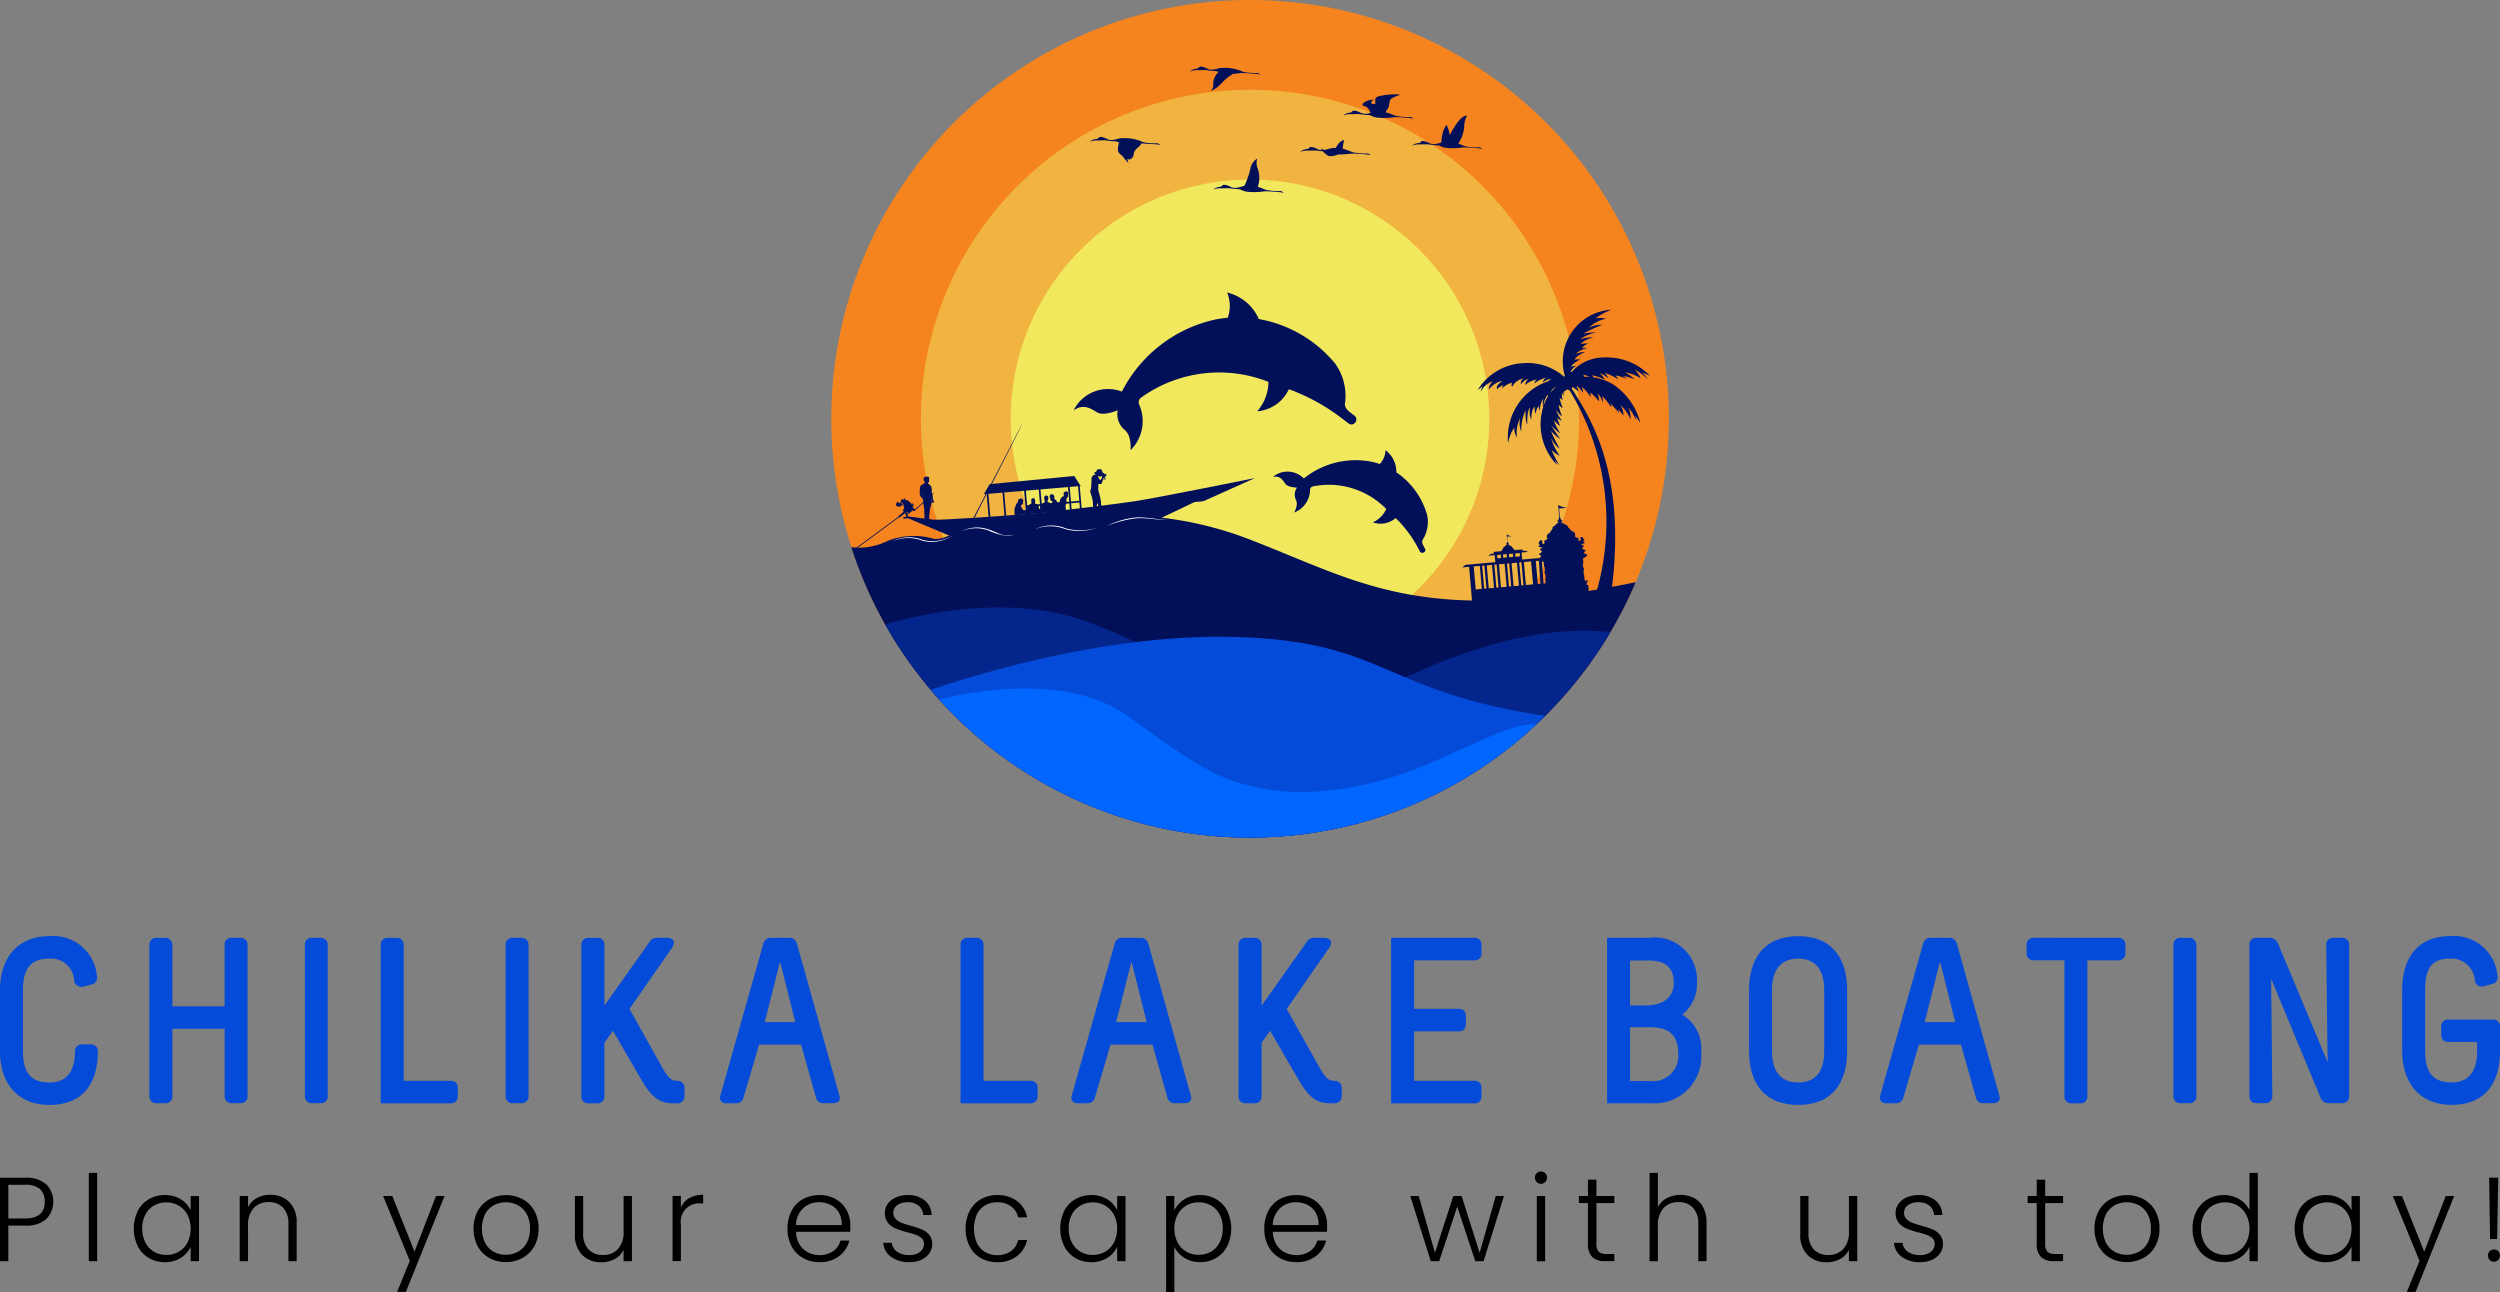 <svg xmlns="http://www.w3.org/2000/svg" xmlns:xlink="http://www.w3.org/1999/xlink" width="150" height="77.519" viewBox="0 0 150 77.519">
  <rect x="0" y="0" width="150" height="77.519" fill="#808080" stroke="none"/>
  <defs>
    <clipPath id="clip-path">
      <rect id="Rectangle_10060" data-name="Rectangle 10060" width="150" height="77.519" fill="none"/>
    </clipPath>
  </defs>
  <g id="Group_28622" data-name="Group 28622" transform="translate(0 0)">
    <g id="Group_28621" data-name="Group 28621" transform="translate(0 0)" clip-path="url(#clip-path)">
      <path id="Path_249353" data-name="Path 249353" d="M94.7,25.127A25.127,25.127,0,1,1,69.568,0,25.128,25.128,0,0,1,94.7,25.127" transform="translate(5.431 0)" fill="#f5841f"/>
      <path id="Path_249354" data-name="Path 249354" d="M88.725,24.541A19.743,19.743,0,1,1,68.982,4.8,19.744,19.744,0,0,1,88.725,24.541" transform="translate(6.017 0.587)" fill="#f1b441"/>
      <path id="Path_249355" data-name="Path 249355" d="M82.754,23.955A14.358,14.358,0,1,1,68.4,9.6,14.359,14.359,0,0,1,82.754,23.955" transform="translate(6.604 1.173)" fill="#f2e85e"/>
      <path id="Path_249356" data-name="Path 249356" d="M85.748,31.806a.106.106,0,0,0-.075-.008c-.043.01-.03-.034-.016-.048s0-.046-.011-.053-.017-.05.008-.056l.036,0,0-.042s0-.021.021-.024l0-.052-.183.017-.03-.346-.02,0-.024-.273.03,0-.013-.151-.03,0-.024-.266.035,0-.026-.293.248-.16h0l-.008-.1a.108.108,0,0,0-.064.028l-.139-.137.121-.091,0,0h0l-.007-.074a.083.083,0,0,0-.057.03l-.149-.109.093-.117,0,0h0l-.006-.074a.08.08,0,0,0-.05.021l-.077-.077.2-.056a.185.185,0,0,0-.016-.048h0v-.008a.016.016,0,0,0-.012-.011.085.085,0,0,1-.034,0c-.009,0-.009-.048-.007-.068a.384.384,0,0,1,.024-.076l0-.007a.021.021,0,0,1,.017,0h.008s.012,0,.011-.007a.058.058,0,0,0-.024-.028H85.47a.014.014,0,0,1-.011,0,.042.042,0,0,1-.011-.013l-.007-.009s.01-.009.006-.013l-.012-.01-.013-.009,0,0H85.41l0,0c.007,0,.007,0,.008,0h0l0,0h.009l0,0c0,.006,0,0,0,0l0,0s0-.024,0-.033v0a.05.05,0,0,1-.022-.007.075.075,0,0,0-.053-.025H85.36a.042.042,0,0,0-.025.011l0,0h-.008a.033.033,0,0,0-.037-.013s0,.012,0,.021v0l-.015.016h0l0,.008a.162.162,0,0,0,.02.1.038.038,0,0,0-.025.039v0c0,.007.01.026,0,.033v0a.01.01,0,0,0,.011.006h0a.1.1,0,0,0-.021.033l-.132-.082.042-.062h0l-.007-.074a.079.079,0,0,0-.058.033l-.172-.113a.188.188,0,0,0-.064-.257l-.015-.047-.036.015-.037,0-.257-.266s.052-.075-.175-.15a.268.268,0,0,0-.131-.073l0-.054a.1.1,0,0,0-.07.039l-.036,0v-.016a.1.1,0,0,0,.04-.079c.059-.053.024-.1.024-.1s-.017.042-.036.047a.044.044,0,0,0-.018-.03l0-.035s0-.027-.04-.022l-.007-.07s0-.028-.018-.028h-.016l-.047-.541.478-.042A1.483,1.483,0,0,1,83.937,27s.042.487.064.754h-.015c-.02,0-.012.03-.012.03l.006.07c-.039,0-.037.029-.037.029l0,.036a.04.04,0,0,0-.012.033c-.019,0-.044-.04-.044-.04s-.028.048.04.09a.1.1,0,0,0,.053.07l0,.016-.036.01a.088.088,0,0,0-.074-.027l0,.054a.27.27,0,0,0-.117.1c-.211.113-.147.177-.147.177l-.205.307-.037,0-.039-.008-.006.048a.189.189,0,0,0-.018.265l-.149.14a.084.084,0,0,0-.064-.021l.007.074h0l.053.053-.118.1a.09.09,0,0,0-.026-.028h0l.01-.008,0,0c-.012,0-.01-.024-.007-.031v0c0-.021-.024-.033-.031-.034a.155.155,0,0,0,0-.107l0-.008v0l-.018-.011,0-.006-.006-.02a.035.035,0,0,0-.035.02l-.008,0,0,0a.049.049,0,0,0-.027-.007h-.006a.082.082,0,0,0-.048.034.056.056,0,0,1-.021.011v0l0,.033,0,0s.006.009,0,0v0h.009l0,0h0s0,0,.007,0h0l-.006,0,0,0-.011.011-.011.012s0,.01.008.012l0,.009a.032.032,0,0,1-.009.016l-.01,0-.021,0-.008,0a.059.059,0,0,0-.018.03c0,.007.008.007.011.006l.009,0a.028.028,0,0,1,.017,0l.006.006a.458.458,0,0,1,.037.071c0,.019.012.063,0,.07a.112.112,0,0,1-.034.006.02.02,0,0,0-.01.013v.008h0a.124.124,0,0,0-.007.05l.208.02-.064.091a.076.076,0,0,0-.053-.013l.007.074h0l0,0,.111.1-.127.134a.081.081,0,0,0-.062-.02l.006.074h0l0,0,.136.068-.113.159a.106.106,0,0,0-.059-.017h0l-.979.086-.038-.424.4-.035-.205-.077-.157.013L81.8,29.7c0-.028-.03-.026-.055-.047h0c-.009.009-.043.025-.046.048-.006-.021-.031-.021-.054-.04-.008.01-.042.025-.045.049-.007-.021-.031-.021-.054-.04-.009.01-.043.025-.046.049-.006-.021-.031-.021-.054-.04-.009.01-.046.026-.046.053l-.017-.015-.009-.027-.021.009H81.33l-.149-.155s.03-.044-.1-.088A.153.153,0,0,0,81,29.412l0-.031a.055.055,0,0,0-.04.022h-.021v-.009a.058.058,0,0,0,.024-.046c.035-.03.013-.056.013-.056s-.01.025-.021.028a.022.022,0,0,0-.01-.018l0-.02s0-.016-.024-.013l0-.04s0-.016-.01-.016h-.01l-.027-.315.278-.024a.866.866,0,0,1-.305-.1l.038.44h-.009c-.011,0-.008.017-.008.017l0,.04c-.024,0-.021.018-.021.018v.02a.02.02,0,0,0-.007.019c-.011,0-.026-.024-.026-.024s-.017.028.024.053a.055.055,0,0,0,.03.04v.009l-.02.006A.056.056,0,0,0,80.8,29.4l0,.031a.153.153,0,0,0-.068.056c-.122.065-.085.1-.085.1l-.12.178-.021,0-.022,0,0,.028-.015.018c0-.026-.03-.025-.054-.045-.009.01-.043.025-.046.049-.006-.021-.031-.021-.054-.04-.008.01-.043.025-.046.048-.006-.021-.03-.021-.053-.039-.009.009-.043.025-.046.048-.006-.021-.031-.021-.054-.04-.009.011-.048.028-.046.055l.006.071-.156.013-.189.112.4-.035.037.424-1.79.157s-.107.079-.2.156v0l.414-.036.13,1.49h0l.066.846,6.987-.654ZM85.3,29.067l.006,0v.006c0,.007,0,.019-.007.021h0s0-.012,0-.017,0-.011,0-.012m.021.043h0a.034.034,0,0,1,0,.034l-.018.006h0a.135.135,0,0,1,.026-.038M78.99,32.066l-.12-1.379.366-.033.12,1.379Zm.508-.045-.121-1.379.134-.011.121,1.379ZM79.773,32l-.12-1.379.313-.028.121,1.379Zm.456-.04-.121-1.379.135-.011.12,1.379Zm.614-2.012.018.2-.214.018-.018-.2ZM80.271,30l.222-.019.018.2-.223.019Zm.235,1.938-.121-1.379.339-.03.121,1.379Zm.48-.043-.12-1.379L81,30.5l.12,1.379Zm.643-2.014.018.2-.274.025-.018-.2Zm-.649.057.238-.021.018.2L81,30.137Zm.282,1.932-.121-1.378.323-.029.12,1.379Zm.465-.04L81.6,30.447l.134-.011.121,1.379ZM82,31.8l-.12-1.379.43-.038.121,1.379Zm.874-.077-.159.015-.121-1.379.184-.016Zm.1-2.451h0l0,0c.006,0,.006.007.007.01h0a.029.029,0,0,0,0,.017h0c-.008,0-.012-.012-.011-.02v-.006m0,.075a.034.034,0,0,1-.009-.034.185.185,0,0,1,.033.034l0,0-.019,0m.213,2.349-.131.011-.094-1.335.1.042.026.293.034,0,.024.266-.031,0,.013.15.03,0,.025.272-.021,0Z" transform="translate(9.553 3.3)" fill="#020f59"/>
      <path id="Path_249357" data-name="Path 249357" d="M88.88,20.326l.465.2a3.594,3.594,0,0,0-2.776-1.1,2.557,2.557,0,0,0-1.916.864.418.418,0,0,0-.065,0c.033-.153.311-.371.311-.371a1.374,1.374,0,0,0-.306.055,1.7,1.7,0,0,1,.575-.434,1.266,1.266,0,0,0-.348.018c.11-.257.642-.465.642-.465a1.509,1.509,0,0,0-.557.116c.14-.213.679-.355.679-.355a.968.968,0,0,0-.33.019.96.96,0,0,1,.385-.288,2.135,2.135,0,0,0-.44.031c.147-.239.759-.41.759-.41a3.278,3.278,0,0,0-.814.128,2.508,2.508,0,0,1,1.009-.416,5.109,5.109,0,0,0-.814.074,9.565,9.565,0,0,1,1.15-.526,1.51,1.51,0,0,0-.808.177,1.883,1.883,0,0,1,1.034-.538,1.558,1.558,0,0,0-.635-.031,3.757,3.757,0,0,1,.959-.514,3.1,3.1,0,0,0-2.8,3.977c-.012.017-.027.033-.04.048a3.362,3.362,0,0,0-2.482-.817A3.407,3.407,0,0,0,79,21.383l.336-.263a.607.607,0,0,0-.14.355,1.219,1.219,0,0,1,.722-.624.722.722,0,0,0-.25.489c.5-.544.825-.489.825-.489-.433.232-.33.477-.33.477a1.5,1.5,0,0,1,.422-.268.221.221,0,0,0-.1.213,1.209,1.209,0,0,1,.593-.336.232.232,0,0,0-.006.25.987.987,0,0,1,.7-.507.3.3,0,0,0-.165.36.646.646,0,0,1,.452-.318.521.521,0,0,0-.213.355,1.571,1.571,0,0,1,.727-.337.3.3,0,0,0-.165.245,1.733,1.733,0,0,1,.728-.349.341.341,0,0,0-.214.294c.3-.257.507-.2.507-.2a.35.35,0,0,0-.186.12,3.559,3.559,0,0,0-2.413,3.726,2.263,2.263,0,0,1,.37-.937.962.962,0,0,0,.165.589,1.87,1.87,0,0,1,.19-1.156,1.278,1.278,0,0,0,.07.811,2.709,2.709,0,0,1,.257-1.293c-.037.715.1.843.1.843-.021-.931.164-.979.164-.979a1.111,1.111,0,0,0,.081.707c-.024-.613.205-.792.205-.792a.852.852,0,0,0,.054.442c.047-.384.185-.463.185-.463a.494.494,0,0,0,.074.267,1.09,1.09,0,0,1,.215-.732.967.967,0,0,0-.025.517,2.932,2.932,0,0,0-.084.342,3.5,3.5,0,0,0,.913,3.128l-.149-.315a1.663,1.663,0,0,0,.288.325,7.529,7.529,0,0,1-.472-.912,1.6,1.6,0,0,0,.508.358,2.949,2.949,0,0,1-.527-1.084,1.558,1.558,0,0,0,.521.662,8.586,8.586,0,0,1-.536-1.08,2.659,2.659,0,0,0,.576.5,6.869,6.869,0,0,1-.558-.846,2.132,2.132,0,0,0,.557.5,2.654,2.654,0,0,1-.4-.795,1.82,1.82,0,0,0,.389.358,2.423,2.423,0,0,1-.18-.5.61.61,0,0,0,.277.18,2.389,2.389,0,0,1-.356-.67s.217.332.369.4a3.606,3.606,0,0,1-.219-.7.933.933,0,0,0,.266.213,2.588,2.588,0,0,1-.2-.637.439.439,0,0,0,.178.141,1.246,1.246,0,0,1-.029-.458.689.689,0,0,0,.107.236s-.015-.12-.017-.268c.091.018.165-.231.352-.075a.028.028,0,0,0,.018,0,15.16,15.16,0,0,1,1.549,12.281h.927c1-7.223-1.21-10.6-2.352-12.386-.008-.04,0-.089.1-.08.146.123.311.254.311.254a1.227,1.227,0,0,0-.131-.329l.018-.008a1.053,1.053,0,0,1,.361.406.6.6,0,0,0-.066-.371,2.817,2.817,0,0,1,.539.636.572.572,0,0,0-.04-.264c.181.061.545.522.545.522a2.017,2.017,0,0,0-.079-.487,1.628,1.628,0,0,1,.318.566,1.192,1.192,0,0,0-.059-.413,3.619,3.619,0,0,1,.549.692.423.423,0,0,0-.051-.241,5.227,5.227,0,0,1,.531.6,1.479,1.479,0,0,0-.1-.248,1.55,1.55,0,0,1,.356.387,1.146,1.146,0,0,0-.192-.655,2.447,2.447,0,0,1,.613.883,1.625,1.625,0,0,0-.119-.718,3.047,3.047,0,0,1,.465.78.768.768,0,0,0-.075-.3c.08.1.324.441.324.441a4,4,0,0,0-1.634-2.31,3.124,3.124,0,0,0-1.161-.415.739.739,0,0,0-.126-.131,2.844,2.844,0,0,1,.789.263,1.872,1.872,0,0,0-.306-.4,2.415,2.415,0,0,1,.533.324,1.33,1.33,0,0,0-.239-.324,2.685,2.685,0,0,1,.819.392,1.282,1.282,0,0,0-.177-.251,3.538,3.538,0,0,1,.691.22,1.348,1.348,0,0,0-.25-.183,2.89,2.89,0,0,1,.715.2,2.241,2.241,0,0,0-.593-.416,2.215,2.215,0,0,1,.966.367,2.125,2.125,0,0,0-.367-.539,3.362,3.362,0,0,1,.771.581,1.691,1.691,0,0,0-.324-.4m-5.929,2.023a1.274,1.274,0,0,1,.275-.713.192.192,0,0,0,0,.126,2.636,2.636,0,0,0-.276.587m.416-.789a1.28,1.28,0,0,1,.138-.233,1.365,1.365,0,0,1,.249-.171,2.546,2.546,0,0,0-.387.4m2.029-.975a.221.221,0,0,1-.034-.1l0-.025a1.914,1.914,0,0,1,.369.131c-.117-.009-.228-.011-.333-.009" transform="translate(9.655 2.023)" fill="#020f59"/>
      <path id="Path_249358" data-name="Path 249358" d="M49.182,26.6a1.413,1.413,0,0,0,.123.166c.037.04.064.046.059.058a.078.078,0,0,0,.01.057c.01.008.012.026.007.1a.59.59,0,0,0,.017.176c.011.072.054.276.052.306s-.022.066-.012.08a.066.066,0,0,1,.011.028.35.35,0,0,0,0,.118,1.086,1.086,0,0,1,.012.23.413.413,0,0,0,.019.169.029.029,0,0,0,.034.021.017.017,0,0,1,0,.016.1.1,0,0,0,.016.062.112.112,0,0,1,.022.063.1.1,0,0,0,.038.079.5.5,0,0,0,.112.053s.067.013.068-.034a.379.379,0,0,0-.062-.159.156.156,0,0,1-.024-.068.275.275,0,0,0,.066.042.2.2,0,0,0,.145,0c.046-.022,0-.04-.044-.073a.3.3,0,0,0-.092-.044c-.016-.007-.028-.033-.022-.044a.084.084,0,0,0,.009-.061.527.527,0,0,1,0-.141c.008-.047.017-.117.017-.136a.351.351,0,0,1,.011-.093.267.267,0,0,0,.009-.119c-.007-.047.011-.048.024-.105s.037-.065.047-.157a.3.3,0,0,1,.035-.137.869.869,0,0,0,.012-.128c.006-.025-.019-.128,0-.117s.019.061.02.081-.009.022-.007.039a.072.072,0,0,1-.006.052.058.058,0,0,0,.007.062c.01.017.034.018.061.02s.027-.016.027-.016c0-.029.031-.056.026-.073a.646.646,0,0,1-.066-.218,1.722,1.722,0,0,0-.055-.3.511.511,0,0,1-.018-.1.015.015,0,0,0,.011-.018,1.757,1.757,0,0,0-.031-.261c-.01-.035-.075-.067-.086-.072s-.026-.042-.028-.047-.029-.022-.038-.033-.039-.006-.039-.006c-.022,0-.018-.033-.018-.033,0-.042.03-.044.048-.052s.021-.043.025-.063a.262.262,0,0,0,0-.075.061.061,0,0,1,.006-.031.235.235,0,0,0-.016-.077c0-.011,0-.02.012-.038s0-.026-.011-.036a.209.209,0,0,0-.079-.03.407.407,0,0,0-.125.007.171.171,0,0,0-.094.066.1.1,0,0,0-.021.088.192.192,0,0,0,.033.1.255.255,0,0,1,.038.056.265.265,0,0,1,0,.057.046.046,0,0,0-.018.01.142.142,0,0,1-.022.035c-.045.022-.163.086-.163.086a.265.265,0,0,0-.091.211c0,.035,0,.1-.007.181a.856.856,0,0,0,.007.221m.156-.1.01.083a.056.056,0,0,1-.01-.083" transform="translate(6.009 3.114)" fill="#020f59"/>
      <path id="Path_249359" data-name="Path 249359" d="M69.4,25.557l-3.107,1.394L65.765,27l-3.35,1.6-11.234.466-2.616-1.1L48.309,28,48.3,27.9l.366-.031s1.023.151,1.462.187,4.448-.235,5.926-.373c1.53-.143,4.792-.535,6.1-.729S69.4,25.557,69.4,25.557" transform="translate(5.903 3.124)" fill="#020f59"/>
      <path id="Path_249360" data-name="Path 249360" d="M54.977,22.652l-2.99,5.779.056.028c-.015-.013,3-5.814,2.933-5.807" transform="translate(6.353 2.769)" fill="#020f59"/>
      <path id="Path_249361" data-name="Path 249361" d="M52.6,26.541l5.812-.493-.388-.6-5.071.49Z" transform="translate(6.429 3.11)" fill="#020f59"/>
      <rect id="Rectangle_10052" data-name="Rectangle 10052" width="0.104" height="1.493" transform="translate(59.193 29.585) rotate(-4.916)" fill="#020f59"/>
      <rect id="Rectangle_10053" data-name="Rectangle 10053" width="0.104" height="1.493" transform="translate(60.144 29.504) rotate(-4.916)" fill="#020f59"/>
      <rect id="Rectangle_10054" data-name="Rectangle 10054" width="0.104" height="1.493" transform="translate(64.074 29.171) rotate(-4.916)" fill="#020f59"/>
      <rect id="Rectangle_10055" data-name="Rectangle 10055" width="0.104" height="1.493" transform="translate(64.677 29.12) rotate(-4.916)" fill="#020f59"/>
      <rect id="Rectangle_10056" data-name="Rectangle 10056" width="0.104" height="1.493" transform="translate(62.32 29.32) rotate(-4.916)" fill="#020f59"/>
      <rect id="Rectangle_10057" data-name="Rectangle 10057" width="3.299" height="0.105" transform="translate(61.551 30.323) rotate(-4.919)" fill="#020f59"/>
      <rect id="Rectangle_10058" data-name="Rectangle 10058" width="0.104" height="1.493" transform="translate(61.444 29.394) rotate(-4.916)" fill="#020f59"/>
      <path id="Path_249362" data-name="Path 249362" d="M58.293,26.465a.04.04,0,0,1,.013.017c.01.037.036.136.057.187s.056.209.062.233a1.32,1.32,0,0,1,.022.163c0,.027.011.155.013.2a.55.55,0,0,0,.031.155.6.6,0,0,1,.04.137.413.413,0,0,0,.026.1.11.11,0,0,1,.027.049c.006.031-.007.048-.011.082s.011.038.011.038a.209.209,0,0,0,.046.028.41.41,0,0,0,.163.03c.035,0,.1-.011.113-.035s-.016-.044-.039-.053-.021-.013-.042-.027a.142.142,0,0,1-.045-.056c-.009-.018-.012-.037-.024-.061a.253.253,0,0,1-.022-.084.146.146,0,0,0-.024-.071.2.2,0,0,1-.026-.08c0-.025,0-.068,0-.1a.688.688,0,0,1,0-.091.555.555,0,0,1,.045-.094c.007-.016.011,0,.011,0a.331.331,0,0,0,.054.181.294.294,0,0,1,.043.084.686.686,0,0,0,.033.108.469.469,0,0,1,.016.092c0,.01.007-.006.007-.006,0-.017.009-.013.009-.013a.319.319,0,0,1,0,.112.225.225,0,0,0-.006.08c0,.017.025.011.025.011l.273-.016a.267.267,0,0,0,.11-.028c.025-.024.044-.049.034-.067s-.056-.008-.08-.006a.1.1,0,0,1-.067-.024.238.238,0,0,0-.067-.046.159.159,0,0,1-.066-.059.147.147,0,0,0-.017-.048c-.015-.028-.052-.029-.058-.1s-.026-.114-.029-.144-.027-.075-.019-.1a.527.527,0,0,0,0-.1c0-.048-.043-.229-.054-.3s-.056-.166-.052-.184a.066.066,0,0,0-.008-.054.078.078,0,0,1-.017-.033c-.007-.04-.026-.132-.034-.164a.25.25,0,0,1,.007-.094,1.24,1.24,0,0,0-.008-.231c0-.024,0-.024.012-.018a.07.07,0,0,0,.059.011c.027-.01.056.01.089,0s.048-.038.074-.1a.994.994,0,0,0,.049-.177c0-.013,0-.024.01-.018a.189.189,0,0,0,.058.028.25.25,0,0,0,.071-.009c.018,0,.02-.029.022-.052s-.012-.028-.034-.04-.018-.022-.018-.022c.007-.028.027-.055.044-.058s.012-.022.012-.022,0-.009,0-.009l.02,0c.021,0,.018-.013.018-.013s-.007-.077-.009-.1-.016-.017-.016-.017l-.125.009c-.011,0,0-.016.007-.017s.009-.007.009-.007l0-.027c.016-.01,0-.016,0-.016h-.044c-.021,0-.02-.013-.036-.022s-.02,0-.022-.036a.421.421,0,0,0-.035-.1.078.078,0,0,0-.046-.053.31.31,0,0,0-.181,0c-.071.018-.075.042-.083.072s0,.058-.019.062a.345.345,0,0,0-.08.034c-.045.024-.044.047-.02.081a.064.064,0,0,0,.063.027c.009,0,0,.007,0,.007-.019.008-.017.022-.042.034s-.039,0-.077.018a.455.455,0,0,0-.1.108c-.031.039-.035.08-.034.175s-.011.329-.015.377a1.285,1.285,0,0,1-.04.23.3.3,0,0,0-.015.141m.788-.834c.016-.009.026-.006.028-.012s.012,0,.021.01.024.017.03.025.012.018,0,.02-.019,0-.029,0a.027.027,0,0,0-.029,0c-.016.01-.03.006-.034,0a.035.035,0,0,1,.013-.04m-.066-.312a.009.009,0,0,1,.008-.009.01.01,0,0,1,.009.008.008.008,0,0,1-.008.008s-.008,0-.009-.007m-.03.064A.016.016,0,0,1,59,25.367h0l0,.028h0a.016.016,0,0,1-.016-.013m-.226.136.018-.015a.029.029,0,0,1,.046,0,.183.183,0,0,0,.059.037.026.026,0,0,0,.033-.013c.006-.013.01-.017.017-.018s.012.006.016-.01.022-.026.031-.017.008.046.008.046c0,.017.016.026.017.037s0,.017-.021.058a.315.315,0,0,1-.071.1c-.012.009-.027.012-.031,0a.052.052,0,0,0-.026-.017.047.047,0,0,1-.022-.027.334.334,0,0,1-.025-.058.26.26,0,0,0-.047-.088c-.009-.01,0-.016,0-.016" transform="translate(7.124 3.066)" fill="#020f59"/>
      <path id="Path_249363" data-name="Path 249363" d="M45.774,29.709l2.556-1.882a.582.582,0,0,0,.067-.017.3.3,0,0,0,.085-.063s.159-.13.2-.162a.077.077,0,0,1,.079.049l.028.19.1-.013-.024-.159.327-.264,0,0,.039.083,1.2-1.075-.02-.034-1.063.943-.1.013c-.015-.031-.053-.11-.1-.194l.027-.016s.049.05.059.044,0-.061-.039-.116-.075-.093-.09-.084,0,.045.024.089l-.024.012a.872.872,0,0,0-.143-.18c-.14-.122-.181-.066-.237-.122l-.011-.077-.057.008.011.074-.059.008-.009-.061-.025,0,.009.059-.027,0-.007-.042-.045.007.009.061s-.091.022-.079.146a.014.014,0,0,1-.008.016.126.126,0,0,1-.046.016.122.122,0,0,0-.085-.037.088.088,0,0,1-.012-.031l-.008-.006-.055.009s-.006,0-.006.008a.279.279,0,0,1,.007.044.119.119,0,0,0-.045.131.121.121,0,0,0,.108.088.111.111,0,0,0,.07-.017l.007,0c.007.02.016.044.027.048s.026.008.063-.048.121-.077.157-.009a.277.277,0,0,1,.048.156.016.016,0,0,1-.01.017.112.112,0,0,1-.049.01s-.022-.006,0,.057c0,0,.047.086-.008.126l-.154.145a.325.325,0,0,0-.1.075l-.028.051-2.553,1.88Zm2.659-2.568a.311.311,0,0,1-.036.051c-.013.012-.018-.047.017-.074s.019.024.019.024m.394.349a.116.116,0,0,1,.055.089c0,.084-.067-.035-.067-.035-.039-.085.012-.054.012-.054m-.18-.3a1.1,1.1,0,0,0-.162-.235s-.05-.063.008-.046a.616.616,0,0,1,.149.206s.027.1,0,.074" transform="translate(5.591 3.223)" fill="#020f59"/>
      <path id="Path_249364" data-name="Path 249364" d="M57.473,26.4a.128.128,0,0,0-.131-.127.146.146,0,0,0-.15.171l.01.08a.069.069,0,0,1-.049.049.4.4,0,0,0-.2.347l-.139.016a.332.332,0,0,0-.177-.2c-.039-.02.006-.061,0-.116a.17.17,0,0,0-.134-.178.132.132,0,0,0-.154.131c0,.042.015.034.025.036s.009.1.009.1,0,.047.011.054.01.062.033.068a.124.124,0,0,0,.063.013c.027,0,.037.112-.019.147l-.065,0a.369.369,0,0,0-.154-.068l-.026,0v-.1s.036-.038.034-.064a.073.073,0,0,1,0-.027.044.044,0,0,0,.013-.039.053.053,0,0,0,0-.019.133.133,0,0,0-.055-.129c-.077-.054-.2-.025-.192.131a.061.061,0,0,0-.008.033.059.059,0,0,0,.015.031c0,.019.009.038.016.059a.126.126,0,0,1,.006.09.148.148,0,0,1-.128.1c-.088.013-.165.205-.136.336l-.073,0s-.015-.213-.1-.267a.343.343,0,0,0-.148-.057l-.009-.045s.038-.019.019-.129-.033-.143-.116-.143a.114.114,0,0,0-.118.139c.012.073.03.174-.027.206a.319.319,0,0,0-.231.361l-.205.018a.783.783,0,0,0-.1-.131.194.194,0,0,1-.039-.086c0-.025-.011-.055-.017-.076s-.006-.016-.008-.024c.016,0,.036,0,.061-.007s.049-.066.067-.082.007-.075.007-.075a.046.046,0,0,1,.012-.052.116.116,0,0,0,0-.074c-.009-.045-.109-.143-.2-.081a.133.133,0,0,0-.073.029c-.043.027-.043.126-.045.15s-.027.04-.046.055,0,.045-.036.056-.042.082-.042.082c-.042.034-.03.052-.03.052a.07.07,0,0,1,.031-.042l-.007.019c-.038.054-.01.056-.01.056a.042.042,0,0,1,.011-.043v.031a.333.333,0,0,0-.079.18s0,.238.011.357l3.086-.261-.037-.321a.75.75,0,0,0,.071-.192c0-.043-.033-.123-.009-.172a.3.3,0,0,0,.009-.1.124.124,0,0,0,.057-.013c.02-.013.02-.084.019-.094l.013,0-.01-.1a.034.034,0,0,0,.026-.042" transform="translate(6.628 3.211)" fill="#020f59"/>
      <path id="Path_249365" data-name="Path 249365" d="M69.529,29.041a21.573,21.573,0,0,0-6.4-1.444l-.02,0c-1.825-.226-2.377,1.2-4.572.593s-2.578.982-4.452.242-2.442.618-3.607.53a4.3,4.3,0,0,0-2.809.135,3.859,3.859,0,0,1-2.154.365,25.136,25.136,0,0,0,47.065,2.1c-12.773,2.651-16.486.022-23.051-2.52" transform="translate(5.562 3.37)" fill="#020f59"/>
      <path id="Path_249366" data-name="Path 249366" d="M79.285,36.345C70.241,40.391,64.017,34.536,58.376,33c-4.315-1.173-9.062-.084-11.054.492a25.136,25.136,0,0,0,43.52.466c-2.173-.248-6.036-.085-11.558,2.385" transform="translate(5.783 3.97)" fill="#03258c"/>
      <path id="Path_249367" data-name="Path 249367" d="M74.264,23.038l-.29-.222c-.388-.306-.283-.562-.283-.562a3.34,3.34,0,0,0-.584-2.336,7.657,7.657,0,0,0-4.594-2.687,2.762,2.762,0,0,0-1.9-1.59,2.087,2.087,0,0,1,.036,1.513,7.079,7.079,0,0,0-.811.119,8.288,8.288,0,0,0-5.54,4.313A2.309,2.309,0,0,0,57.4,22.708c.588-.4,1-.131,1.406.118s1.242-.122,1.242-.122a1.227,1.227,0,0,0,.383,1.15c.488.358.385,1.248.385,1.248a2.453,2.453,0,0,0,.521-2.735.35.35,0,0,1,.1-.413A8.036,8.036,0,0,1,69.091,21a2.691,2.691,0,0,1-.676,1.766,2.3,2.3,0,0,0,1.9-1.32l.125.038a12.06,12.06,0,0,1,3.181,1.8l.292.219a.267.267,0,0,0,.374-.053l.027-.036a.267.267,0,0,0-.053-.374" transform="translate(7.015 1.912)" fill="#020f59"/>
      <path id="Path_249368" data-name="Path 249368" d="M77.182,29.978l-.1-.192c-.138-.263-.017-.376-.017-.376a2,2,0,0,0,.254-1.418A4.588,4.588,0,0,0,75.465,25.4a1.652,1.652,0,0,0-.65-1.334,1.248,1.248,0,0,1-.35.835,4.278,4.278,0,0,0-.472-.134,4.958,4.958,0,0,0-4.08,1,1.381,1.381,0,0,0-1.855-.1c.42-.074.577.174.738.41s.708.237.708.237a.734.734,0,0,0-.073.722c.18.315-.1.775-.1.775a1.467,1.467,0,0,0,.954-1.365.21.21,0,0,1,.156-.2A4.808,4.808,0,0,1,74.858,27.6a1.62,1.62,0,0,1-.8.8,1.377,1.377,0,0,0,1.361-.255l.058.051a7.222,7.222,0,0,1,1.3,1.76l.105.191a.159.159,0,0,0,.217.063l.024-.013a.159.159,0,0,0,.063-.217" transform="translate(8.317 2.941)" fill="#020f59"/>
      <path id="Path_249369" data-name="Path 249369" d="M51.383,28.448a2.011,2.011,0,0,1,1.625-.136c.515.147,1.036.557,1.579.293a.841.841,0,0,1-.4.114,4.283,4.283,0,0,1-1.2-.352,2.158,2.158,0,0,0-1.609.081" transform="translate(6.279 3.447)" fill="#fff"/>
      <path id="Path_249370" data-name="Path 249370" d="M55.309,28.337a2.256,2.256,0,0,1,1.874-.071,3.337,3.337,0,0,0,1.889-.04,3.143,3.143,0,0,1-1.9.093,2.429,2.429,0,0,0-1.863.018" transform="translate(6.759 3.434)" fill="#fff"/>
      <path id="Path_249371" data-name="Path 249371" d="M47.687,29a2.215,2.215,0,0,1,1.863-.1,2.337,2.337,0,0,0,1.824-.3,2.257,2.257,0,0,1-1.837.352A2.352,2.352,0,0,0,47.687,29" transform="translate(5.828 3.497)" fill="#fff"/>
      <path id="Path_249372" data-name="Path 249372" d="M59.187,28.173a4.892,4.892,0,0,1,1.806-.511c.631-.01,1.248.132,1.875.15-.628.018-1.25-.123-1.874-.1a6.816,6.816,0,0,0-1.807.462" transform="translate(7.233 3.381)" fill="#fff"/>
      <path id="Path_249373" data-name="Path 249373" d="M49.765,37.231a25.128,25.128,0,0,0,36.862,1.561c-9.935-1.5-9.546-4.514-18.74-4.738-7.468-.183-15.256,2.2-18.123,3.177" transform="translate(6.082 4.161)" fill="#044bd9"/>
      <path id="Path_249374" data-name="Path 249374" d="M69.325,42.754c-2.187-.49-3.071-.857-7.747-4.257-3.606-2.62-9.341-1.527-11.361-1.027a25.127,25.127,0,0,0,35.83,1.49c-1.51,0-2.656.7-6.36,2.322-3.414,1.491-7.335,2.15-10.362,1.471" transform="translate(6.137 4.499)" fill="#06f"/>
      <path id="Path_249375" data-name="Path 249375" d="M79.564,8.086a4.462,4.462,0,0,1-.855-.059c-.141-.037-.282-.118-.438-.164a2.109,2.109,0,0,0,.361-1.153,1.6,1.6,0,0,1,.162-.532c-.474-.011-1.037,1.19-1.037,1.19a1.446,1.446,0,0,0-.137-.507.25.25,0,0,1-.018-.134c-.275.213-.334.83-.347,1.072-.42.125-.549.12-.753.015-.168-.086-.387-.144-.446-.082-.094.1-.16.1-.16.1A.575.575,0,0,0,75.492,8a.9.9,0,0,1,.478-.089c.05,0,.23-.008.393-.008s.365.047.575.055c.275.009.164.055.521.148a3.957,3.957,0,0,0,1.112-.017c.226-.01.9.05.9.05l.264.042Z" transform="translate(9.226 0.755)" fill="#020f59"/>
      <path id="Path_249376" data-name="Path 249376" d="M75.887,6.407a4.463,4.463,0,0,1-.855-.059c-.206-.055-.423-.169-.655-.22a.339.339,0,0,1,.07-.168c.16-.163.111-.46.2-.6s.624-.3.624-.3a3.919,3.919,0,0,0-1.148.062c-.382.052-.382.2-.382.2V5.63H73.7c-.42-.012-.067-.274-.067-.274a1.313,1.313,0,0,0-.431.1c-.181.091-.359.245-.1.3.2.043.315.282.357.391a.735.735,0,0,1-.637-.018c-.168-.086-.387-.144-.446-.082-.094.1-.16.1-.16.1a.571.571,0,0,0-.4.177.9.9,0,0,1,.477-.089c.051,0,.23-.008.393-.008s.365.047.575.055c.275.009.164.055.521.148a3.957,3.957,0,0,0,1.112-.017c.226-.01.9.05.9.05l.264.042Z" transform="translate(8.777 0.617)" fill="#020f59"/>
      <path id="Path_249377" data-name="Path 249377" d="M67.691,3.941a4.273,4.273,0,0,1-.855-.059A2.8,2.8,0,0,0,65.4,3.649c-.42.125-.564.126-.77.02-.168-.086-.387-.144-.445-.082-.094.1-.16.1-.16.1a.575.575,0,0,0-.405.177.9.9,0,0,1,.478-.089c.05,0,.23-.008.393-.008s.365.047.575.055a.491.491,0,0,1,.27.062,1.041,1.041,0,0,0-.321.749A.394.394,0,0,1,64.876,5a.846.846,0,0,0,.16-.053c.483-.266.494-.539,1.17-.951.264-.015.367-.043.49-.047.226-.01.9.05.9.05l.264.042Z" transform="translate(7.775 0.436)" fill="#020f59"/>
      <path id="Path_249378" data-name="Path 249378" d="M73.592,8.292a4.463,4.463,0,0,1-.855-.059c-.211-.056-.434-.174-.673-.224a3.522,3.522,0,0,1,.086-.516c-.252.028-.432.339-.5.468A1.232,1.232,0,0,0,71.284,8a2.814,2.814,0,0,1-.313.079.824.824,0,0,1-.23-.1s.034.048.086.113a.587.587,0,0,1-.3-.08c-.168-.086-.387-.144-.445-.082-.094.1-.16.1-.16.1a.571.571,0,0,0-.4.177A.9.9,0,0,1,70,8.123c.051,0,.23-.008.393-.008s.313.036.492.049a1.007,1.007,0,0,0,.337.279.99.99,0,0,0,.561-.091A6.7,6.7,0,0,0,72.6,8.3c.226-.01.9.05.9.05l.264.042Z" transform="translate(8.496 0.916)" fill="#020f59"/>
      <path id="Path_249379" data-name="Path 249379" d="M68.938,10.428a4.463,4.463,0,0,1-.855-.059c-.173-.046-.351-.144-.544-.194a1.626,1.626,0,0,0-.031-1.165.935.935,0,0,1,0-.535.933.933,0,0,0-.412.6,4.43,4.43,0,0,1-.365,1.045q-.049.01-.1.024c-.42.125-.548.12-.753.015-.168-.086-.387-.144-.446-.082-.094.1-.16.1-.16.1a.575.575,0,0,0-.405.177.9.9,0,0,1,.478-.089c.05,0,.23-.008.393-.008s.365.047.575.055c.275.009.164.055.521.148a3.957,3.957,0,0,0,1.112-.017c.226-.01.9.05.9.05l.264.042Z" transform="translate(7.927 1.036)" fill="#020f59"/>
      <path id="Path_249380" data-name="Path 249380" d="M62.337,7.7a3.832,3.832,0,0,1-.855-.059,2.644,2.644,0,0,0-1.453-.228c-.42.125-.548.12-.753.015-.168-.086-.387-.144-.446-.082-.094.1-.16.1-.16.1a.571.571,0,0,0-.4.177.9.9,0,0,1,.477-.089c.05,0,.23-.008.393-.008s.365.047.575.055a.541.541,0,0,1,.3.074,2.354,2.354,0,0,0-.064.391c-.017.268.251.361.309.466s.3.31.333.432l-.076-.327s.134.157.3-.053-.018-.314.338-.606c.145-.118.187-.2.189-.245h.01l.9.05.264.042Z" transform="translate(7.121 0.895)" fill="#020f59"/>
      <path id="Path_249381" data-name="Path 249381" d="M5.815,52.462a.4.4,0,0,1-.284.483l-.5.127a.449.449,0,0,1-.581-.312A1.377,1.377,0,0,0,2.965,51.4c-1.092,0-1.588.568-1.588,1.888v3.672c0,1.32.5,1.872,1.588,1.872.964,0,1.532-.568,1.532-1.872a.393.393,0,0,1,.4-.412H5.46a.4.4,0,0,1,.411.412c0,1.8-.792,3.218-2.905,3.218C1.008,60.177,0,58.83,0,56.958V53.286c0-1.873,1.008-3.234,2.965-3.234a2.622,2.622,0,0,1,2.85,2.41" transform="translate(0 6.117)" fill="#044bd9"/>
      <path id="Path_249382" data-name="Path 249382" d="M8.941,50.14a.413.413,0,0,1,.426.412v3.7H12.5v-3.7a.394.394,0,0,1,.4-.412h.552a.413.413,0,0,1,.425.412v9.1a.4.4,0,0,1-.412.412h-.551a.4.4,0,0,1-.412-.412V55.6H9.367v4.055a.4.4,0,0,1-.413.412H8.4a.4.4,0,0,1-.411-.412v-9.1a.394.394,0,0,1,.4-.412Z" transform="translate(0.976 6.128)" fill="#044bd9"/>
      <path id="Path_249383" data-name="Path 249383" d="M17.247,50.14a.413.413,0,0,1,.426.412v9.1a.4.4,0,0,1-.413.412H16.71a.4.4,0,0,1-.412-.412v-9.1a.394.394,0,0,1,.4-.412Z" transform="translate(1.992 6.128)" fill="#044bd9"/>
      <path id="Path_249384" data-name="Path 249384" d="M21.321,50.14a.4.4,0,0,1,.412.412V58.72h2.822a.4.4,0,0,1,.425.4v.539a.408.408,0,0,1-.425.412h-4.2V50.552a.394.394,0,0,1,.4-.412Z" transform="translate(2.488 6.128)" fill="#044bd9"/>
      <path id="Path_249385" data-name="Path 249385" d="M27.983,50.14a.413.413,0,0,1,.426.412v9.1a.4.4,0,0,1-.413.412h-.553a.4.4,0,0,1-.411-.412v-9.1a.394.394,0,0,1,.4-.412Z" transform="translate(3.304 6.128)" fill="#044bd9"/>
      <path id="Path_249386" data-name="Path 249386" d="M32.056,50.14a.4.4,0,0,1,.41.412V54.21l2.68-3.786a.521.521,0,0,1,.441-.284h.636s.654,0,.312.582L33.97,54.409l1.985,3.545c.283.483.481.766.824.766h.068a.417.417,0,0,1,.426.425v.5a.417.417,0,0,1-.426.425h-.283c-.865,0-1.333-.454-1.944-1.517l-1.644-2.836-.511.723v3.218a.394.394,0,0,1-.4.412h-.581a.394.394,0,0,1-.4-.412v-9.1a.394.394,0,0,1,.4-.412Z" transform="translate(3.799 6.128)" fill="#044bd9"/>
      <path id="Path_249387" data-name="Path 249387" d="M42.684,50.14a.461.461,0,0,1,.426.34l2.553,9.133c.127.453-.356.453-.356.453h-.652a.436.436,0,0,1-.4-.34l-.893-3.177H40.842l-.936,3.177a.437.437,0,0,1-.383.34h-.668a.333.333,0,0,1-.34-.453L41.1,50.48a.447.447,0,0,1,.411-.34Zm-.6,1.489L41.181,55.2h1.83l-.893-3.574Z" transform="translate(4.704 6.128)" fill="#044bd9"/>
      <path id="Path_249388" data-name="Path 249388" d="M52.322,50.14a.4.4,0,0,1,.412.412V58.72h2.822a.4.4,0,0,1,.425.4v.539a.408.408,0,0,1-.425.412h-4.2V50.552a.394.394,0,0,1,.4-.412Z" transform="translate(6.276 6.128)" fill="#044bd9"/>
      <path id="Path_249389" data-name="Path 249389" d="M61.472,50.14a.461.461,0,0,1,.426.34l2.553,9.133c.127.453-.356.453-.356.453h-.652a.436.436,0,0,1-.4-.34l-.893-3.177H59.63l-.936,3.177a.437.437,0,0,1-.383.34h-.668a.333.333,0,0,1-.34-.453l2.581-9.133a.447.447,0,0,1,.411-.34Zm-.6,1.489L59.969,55.2H61.8l-.893-3.574Z" transform="translate(7 6.128)" fill="#044bd9"/>
      <path id="Path_249390" data-name="Path 249390" d="M67.192,50.14a.4.4,0,0,1,.411.412V54.21l2.68-3.786a.52.52,0,0,1,.44-.284h.637s.654,0,.312.582l-2.565,3.686,1.985,3.545c.283.483.481.766.823.766h.07a.417.417,0,0,1,.426.425v.5a.417.417,0,0,1-.426.425H71.7c-.865,0-1.333-.454-1.944-1.517l-1.644-2.836-.511.723v3.218a.394.394,0,0,1-.4.412h-.581a.394.394,0,0,1-.4-.412v-9.1a.394.394,0,0,1,.4-.412Z" transform="translate(8.094 6.128)" fill="#044bd9"/>
      <path id="Path_249391" data-name="Path 249391" d="M79.388,50.14a.393.393,0,0,1,.411.4v.553a.389.389,0,0,1-.4.4H75.758V54.4h2.694a.394.394,0,0,1,.412.4v.552a.388.388,0,0,1-.4.4H75.758V58.72h3.63a.393.393,0,0,1,.411.4v.553a.389.389,0,0,1-.4.4h-5.02V50.14Z" transform="translate(9.09 6.128)" fill="#044bd9"/>
      <path id="Path_249392" data-name="Path 249392" d="M88.436,50.14a2.54,2.54,0,0,1,2.878,2.709,2.322,2.322,0,0,1-.879,1.9,2.406,2.406,0,0,1,1.135,2.312,2.8,2.8,0,0,1-2.993,3.005H85.927V50.14ZM87.3,54.2h.908c1.077,0,1.716-.483,1.716-1.347,0-.894-.468-1.348-1.489-1.348H87.3Zm0,4.538h1.276a1.506,1.506,0,0,0,1.616-1.645c0-1.305-.765-1.588-1.729-1.588H87.3Z" transform="translate(10.501 6.128)" fill="#044bd9"/>
      <path id="Path_249393" data-name="Path 249393" d="M99.4,53.286v3.672c0,1.8-.824,3.22-2.937,3.22s-2.948-1.418-2.948-3.22V53.286c0-1.8.836-3.234,2.948-3.234S99.4,51.485,99.4,53.286m-4.509,0v3.672c0,1.305.609,1.872,1.572,1.872s1.562-.567,1.562-1.872V53.286c0-1.305-.6-1.886-1.562-1.886s-1.572.581-1.572,1.886" transform="translate(11.428 6.117)" fill="#044bd9"/>
      <path id="Path_249394" data-name="Path 249394" d="M104.7,50.14a.461.461,0,0,1,.426.34l2.552,9.133c.127.453-.355.453-.355.453h-.653a.438.438,0,0,1-.4-.34l-.893-3.177h-2.524l-.936,3.177a.437.437,0,0,1-.383.34h-.667a.334.334,0,0,1-.341-.453l2.582-9.133a.447.447,0,0,1,.411-.34Zm-.6,1.489L103.2,55.2h1.83l-.893-3.574Z" transform="translate(12.283 6.128)" fill="#044bd9"/>
      <path id="Path_249395" data-name="Path 249395" d="M113.872,50.14a.393.393,0,0,1,.411.4v.539a.4.4,0,0,1-.411.412H112v8.167a.394.394,0,0,1-.4.412h-.567a.4.4,0,0,1-.411-.412V51.488h-1.858a.394.394,0,0,1-.412-.4v-.539a.4.4,0,0,1,.412-.412Z" transform="translate(13.242 6.128)" fill="#044bd9"/>
      <path id="Path_249396" data-name="Path 249396" d="M117.157,50.14a.413.413,0,0,1,.425.412v9.1a.4.4,0,0,1-.412.412h-.553a.4.4,0,0,1-.411-.412v-9.1a.394.394,0,0,1,.4-.412Z" transform="translate(14.201 6.128)" fill="#044bd9"/>
      <path id="Path_249397" data-name="Path 249397" d="M121.527,50.14a.528.528,0,0,1,.441.313l2.991,7.146-.084-7.047a.4.4,0,0,1,.411-.412h.553a.4.4,0,0,1,.411.412v9.1a.4.4,0,0,1-.411.412h-.851a.5.5,0,0,1-.44-.3l-2.977-7.161.071,7.047a.4.4,0,0,1-.412.412h-.552a.4.4,0,0,1-.412-.412v-9.1a.4.4,0,0,1,.412-.412Z" transform="translate(14.698 6.128)" fill="#044bd9"/>
      <path id="Path_249398" data-name="Path 249398" d="M134.148,52.435a.394.394,0,0,1-.283.481l-.54.143a.406.406,0,0,1-.525-.312,1.411,1.411,0,0,0-1.5-1.348c-1.063,0-1.489.553-1.489,1.872v3.673c0,1.319.5,1.885,1.588,1.885.965,0,1.532-.58,1.532-1.885V56.4h-1.744a.4.4,0,0,1-.412-.411v-.524a.4.4,0,0,1,.412-.411h2.709a.4.4,0,0,1,.411.411v1.475c0,1.8-.795,3.233-2.908,3.233-1.956,0-2.963-1.361-2.963-3.233V53.271c0-1.872.908-3.22,2.864-3.22a2.61,2.61,0,0,1,2.85,2.384" transform="translate(15.696 6.117)" fill="#044bd9"/>
      <path id="Path_249399" data-name="Path 249399" d="M2.777,65.447a1.8,1.8,0,0,1-1.267.394H.5v2.134H0V62.969H1.51a1.8,1.8,0,0,1,1.264.394,1.49,1.49,0,0,1,0,2.084m-.092-1.038a.982.982,0,0,0-.279-.759,1.3,1.3,0,0,0-.9-.258H.5v2.019H1.51q1.175,0,1.175-1" transform="translate(0 7.696)"/>
      <rect id="Rectangle_10059" data-name="Rectangle 10059" width="0.502" height="5.299" transform="translate(5.327 70.373)"/>
      <path id="Path_249400" data-name="Path 249400" d="M7.392,64.843a1.73,1.73,0,0,1,.665-.7,1.9,1.9,0,0,1,.963-.247,1.766,1.766,0,0,1,.964.257,1.51,1.51,0,0,1,.584.66v-.86h.5v3.91h-.5V67a1.577,1.577,0,0,1-.59.661,1.743,1.743,0,0,1-.964.261,1.851,1.851,0,0,1-.956-.25,1.744,1.744,0,0,1-.665-.709,2.452,2.452,0,0,1,0-2.116m2.983.233a1.37,1.37,0,0,0-.526-.551,1.426,1.426,0,0,0-.735-.194,1.472,1.472,0,0,0-.744.187,1.318,1.318,0,0,0-.52.54,1.755,1.755,0,0,0-.19.842,1.776,1.776,0,0,0,.19.841,1.337,1.337,0,0,0,.52.552,1.462,1.462,0,0,0,.744.19,1.437,1.437,0,0,0,.735-.194,1.37,1.37,0,0,0,.526-.551,1.883,1.883,0,0,0,0-1.661" transform="translate(0.874 7.809)"/>
      <path id="Path_249401" data-name="Path 249401" d="M15.79,64.316a1.677,1.677,0,0,1,.444,1.257v2.29H15.74V65.629a1.369,1.369,0,0,0-.318-.974,1.144,1.144,0,0,0-.87-.336,1.182,1.182,0,0,0-.9.358,1.488,1.488,0,0,0-.336,1.053v2.133h-.5v-3.91h.5v.667a1.27,1.27,0,0,1,.536-.548,1.64,1.64,0,0,1,.795-.19,1.567,1.567,0,0,1,1.146.433" transform="translate(1.566 7.808)"/>
      <path id="Path_249402" data-name="Path 249402" d="M24.169,63.946l-2.32,5.75h-.523l.759-1.861-1.6-3.89h.551l1.332,3.336,1.289-3.336Z" transform="translate(2.503 7.815)"/>
      <path id="Path_249403" data-name="Path 249403" d="M26.268,67.672a1.77,1.77,0,0,1-.695-.7,2.335,2.335,0,0,1,0-2.128,1.809,1.809,0,0,1,.7-.7,2.137,2.137,0,0,1,1.994,0,1.779,1.779,0,0,1,.7.7,2.14,2.14,0,0,1,.255,1.065,2.114,2.114,0,0,1-.258,1.059,1.778,1.778,0,0,1-.709.7,2.059,2.059,0,0,1-1,.247,1.994,1.994,0,0,1-.991-.247m1.707-.365a1.341,1.341,0,0,0,.534-.531,1.715,1.715,0,0,0,.2-.869,1.747,1.747,0,0,0-.2-.871,1.31,1.31,0,0,0-.531-.53,1.549,1.549,0,0,0-1.431,0,1.3,1.3,0,0,0-.527.53,2.024,2.024,0,0,0,0,1.739,1.3,1.3,0,0,0,.524.531,1.478,1.478,0,0,0,.711.175,1.5,1.5,0,0,0,.716-.175" transform="translate(3.094 7.809)"/>
      <path id="Path_249404" data-name="Path 249404" d="M34.159,63.946v3.91h-.5v-.687a1.192,1.192,0,0,1-.53.558,1.66,1.66,0,0,1-.8.193,1.573,1.573,0,0,1-1.146-.432,1.681,1.681,0,0,1-.443-1.257V63.946h.494v2.228a1.367,1.367,0,0,0,.319.974,1.143,1.143,0,0,0,.87.337,1.179,1.179,0,0,0,.9-.359,1.481,1.481,0,0,0,.337-1.053V63.946Z" transform="translate(3.756 7.815)"/>
      <path id="Path_249405" data-name="Path 249405" d="M36.961,64.083a1.617,1.617,0,0,1,.835-.2V64.4H37.66a1.1,1.1,0,0,0-1.2,1.275v2.184h-.5v-3.91h.5v.695a1.219,1.219,0,0,1,.5-.566" transform="translate(4.394 7.807)"/>
      <path id="Path_249406" data-name="Path 249406" d="M45.858,66.1H42.614a1.571,1.571,0,0,0,.214.759,1.265,1.265,0,0,0,.509.476,1.466,1.466,0,0,0,.688.162,1.385,1.385,0,0,0,.819-.236,1.116,1.116,0,0,0,.44-.639h.531a1.655,1.655,0,0,1-.614.935,1.866,1.866,0,0,1-1.176.361,1.962,1.962,0,0,1-.989-.247,1.739,1.739,0,0,1-.685-.7,2.2,2.2,0,0,1-.247-1.063,2.256,2.256,0,0,1,.244-1.068,1.694,1.694,0,0,1,.68-.7,2.017,2.017,0,0,1,1-.244,1.913,1.913,0,0,1,.976.244,1.688,1.688,0,0,1,.644.655,1.872,1.872,0,0,1,.227.913,3.807,3.807,0,0,1-.016.394m-.669-1.154a1.187,1.187,0,0,0-.5-.465A1.512,1.512,0,0,0,44,64.325a1.365,1.365,0,0,0-.953.358,1.438,1.438,0,0,0-.437,1.01h2.749a1.4,1.4,0,0,0-.175-.745" transform="translate(5.146 7.809)"/>
      <path id="Path_249407" data-name="Path 249407" d="M47.7,67.608a1.139,1.139,0,0,1-.476-.848h.515a.748.748,0,0,0,.313.534,1.222,1.222,0,0,0,.74.2.977.977,0,0,0,.641-.193.6.6,0,0,0,.233-.48.447.447,0,0,0-.129-.33.932.932,0,0,0-.325-.2,5.215,5.215,0,0,0-.534-.16,5.479,5.479,0,0,1-.708-.228,1.21,1.21,0,0,1-.461-.341.978.978,0,0,1-.019-1.135,1.178,1.178,0,0,1,.487-.387,1.714,1.714,0,0,1,.716-.144,1.541,1.541,0,0,1,1.017.32,1.15,1.15,0,0,1,.415.876h-.5a.768.768,0,0,0-.268-.555,1.015,1.015,0,0,0-.678-.211.993.993,0,0,0-.615.178.542.542,0,0,0-.237.444.522.522,0,0,0,.14.376.953.953,0,0,0,.347.23c.139.055.324.116.559.182a5.478,5.478,0,0,1,.673.222,1.155,1.155,0,0,1,.429.315.837.837,0,0,1,.186.551.955.955,0,0,1-.172.562,1.172,1.172,0,0,1-.479.391,1.667,1.667,0,0,1-.709.143,1.82,1.82,0,0,1-1.1-.311" transform="translate(5.771 7.809)"/>
      <path id="Path_249408" data-name="Path 249408" d="M51.871,64.844a1.738,1.738,0,0,1,.672-.7,1.937,1.937,0,0,1,.982-.247,1.917,1.917,0,0,1,1.192.357,1.623,1.623,0,0,1,.6.975h-.538a1.093,1.093,0,0,0-.432-.662,1.374,1.374,0,0,0-.827-.24,1.414,1.414,0,0,0-.709.178,1.259,1.259,0,0,0-.5.533,2.17,2.17,0,0,0,0,1.744,1.245,1.245,0,0,0,.5.538,1.414,1.414,0,0,0,.709.18,1.382,1.382,0,0,0,.827-.24,1.1,1.1,0,0,0,.432-.67h.538a1.647,1.647,0,0,1-.608.967,1.882,1.882,0,0,1-1.188.365,1.948,1.948,0,0,1-.982-.247,1.741,1.741,0,0,1-.672-.7,2.443,2.443,0,0,1,0-2.127" transform="translate(6.309 7.809)"/>
      <path id="Path_249409" data-name="Path 249409" d="M56.926,64.843a1.73,1.73,0,0,1,.665-.7,1.9,1.9,0,0,1,.963-.247,1.766,1.766,0,0,1,.964.257,1.51,1.51,0,0,1,.584.66v-.86h.5v3.91h-.5V67a1.577,1.577,0,0,1-.59.661,1.743,1.743,0,0,1-.964.261,1.851,1.851,0,0,1-.956-.25,1.744,1.744,0,0,1-.665-.709,2.452,2.452,0,0,1,0-2.116m2.983.233a1.37,1.37,0,0,0-.526-.551,1.426,1.426,0,0,0-.735-.194,1.472,1.472,0,0,0-.744.187,1.318,1.318,0,0,0-.52.54,1.755,1.755,0,0,0-.19.842,1.775,1.775,0,0,0,.19.841,1.337,1.337,0,0,0,.52.552,1.462,1.462,0,0,0,.744.19,1.437,1.437,0,0,0,.735-.194,1.37,1.37,0,0,0,.526-.551,1.883,1.883,0,0,0,0-1.661" transform="translate(6.928 7.809)"/>
      <path id="Path_249410" data-name="Path 249410" d="M63.431,64.156a1.74,1.74,0,0,1,.964-.261,1.868,1.868,0,0,1,.955.248,1.709,1.709,0,0,1,.665.7,2.452,2.452,0,0,1,0,2.116,1.719,1.719,0,0,1-.665.708,1.837,1.837,0,0,1-.955.251,1.744,1.744,0,0,1-.961-.261A1.587,1.587,0,0,1,62.84,67V69.71h-.493V63.952h.493v.861a1.59,1.59,0,0,1,.591-.656m2.127.9a1.311,1.311,0,0,0-.518-.541,1.487,1.487,0,0,0-.745-.186,1.429,1.429,0,0,0-.734.193,1.39,1.39,0,0,0-.527.552,1.883,1.883,0,0,0,0,1.661,1.387,1.387,0,0,0,.527.551,1.429,1.429,0,0,0,.734.193,1.477,1.477,0,0,0,.745-.189,1.334,1.334,0,0,0,.518-.552,1.779,1.779,0,0,0,.19-.841,1.752,1.752,0,0,0-.19-.842" transform="translate(7.619 7.809)"/>
      <path id="Path_249411" data-name="Path 249411" d="M71.35,66.1H68.106a1.571,1.571,0,0,0,.214.759,1.265,1.265,0,0,0,.509.476,1.466,1.466,0,0,0,.688.162,1.385,1.385,0,0,0,.819-.236,1.116,1.116,0,0,0,.44-.639h.531a1.655,1.655,0,0,1-.614.935,1.866,1.866,0,0,1-1.176.361,1.962,1.962,0,0,1-.989-.247,1.739,1.739,0,0,1-.685-.7,2.2,2.2,0,0,1-.247-1.063,2.256,2.256,0,0,1,.244-1.068,1.694,1.694,0,0,1,.68-.7,2.017,2.017,0,0,1,1-.244,1.913,1.913,0,0,1,.976.244,1.688,1.688,0,0,1,.644.655,1.872,1.872,0,0,1,.227.913,3.8,3.8,0,0,1-.016.394m-.669-1.154a1.187,1.187,0,0,0-.5-.465,1.512,1.512,0,0,0-.688-.158,1.365,1.365,0,0,0-.953.358,1.438,1.438,0,0,0-.437,1.01h2.749a1.4,1.4,0,0,0-.175-.745" transform="translate(8.261 7.809)"/>
      <path id="Path_249412" data-name="Path 249412" d="M81.023,63.946,79.8,67.856h-.5l-1.081-3.279-1.082,3.279h-.507L75.4,63.946h.508l.974,3.4,1.1-3.4h.5l1.082,3.409.966-3.409Z" transform="translate(9.215 7.815)"/>
      <path id="Path_249413" data-name="Path 249413" d="M82.171,63.263A.361.361,0,0,1,82.063,63a.346.346,0,0,1,.108-.261.374.374,0,0,1,.516,0,.349.349,0,0,1,.107.261.364.364,0,0,1-.107.265.363.363,0,0,1-.516,0m.508,4.755h-.5v-3.91h.5Z" transform="translate(10.029 7.655)"/>
      <path id="Path_249414" data-name="Path 249414" d="M85.471,64.476V66.9a.7.7,0,0,0,.135.495.677.677,0,0,0,.48.135h.459v.43h-.538a1.1,1.1,0,0,1-.787-.247,1.083,1.083,0,0,1-.259-.812V64.476h-.544v-.423h.544v-.98h.509v.98h1.074v.423Z" transform="translate(10.316 7.709)"/>
      <path id="Path_249415" data-name="Path 249415" d="M90.856,64.213a1.308,1.308,0,0,1,.558.569,1.957,1.957,0,0,1,.2.935v2.292h-.494V65.774a1.372,1.372,0,0,0-.319-.975,1.141,1.141,0,0,0-.869-.336,1.179,1.179,0,0,0-.9.358,1.484,1.484,0,0,0-.336,1.053v2.134h-.5v-5.3h.5v2.056a1.282,1.282,0,0,1,.548-.544,1.8,1.8,0,0,1,1.61-.007" transform="translate(10.778 7.664)"/>
      <path id="Path_249416" data-name="Path 249416" d="M99.672,63.946v3.91h-.5v-.687a1.192,1.192,0,0,1-.53.558,1.66,1.66,0,0,1-.8.193,1.573,1.573,0,0,1-1.146-.432,1.681,1.681,0,0,1-.443-1.257V63.946h.494v2.228a1.367,1.367,0,0,0,.319.974,1.143,1.143,0,0,0,.87.337,1.179,1.179,0,0,0,.9-.359,1.481,1.481,0,0,0,.337-1.053V63.946Z" transform="translate(11.762 7.815)"/>
      <path id="Path_249417" data-name="Path 249417" d="M101.74,67.608a1.139,1.139,0,0,1-.476-.848h.515a.748.748,0,0,0,.313.534,1.222,1.222,0,0,0,.74.2.977.977,0,0,0,.641-.193.6.6,0,0,0,.233-.48.447.447,0,0,0-.129-.33.932.932,0,0,0-.325-.2,5.215,5.215,0,0,0-.534-.16,5.48,5.48,0,0,1-.708-.228,1.21,1.21,0,0,1-.461-.341.978.978,0,0,1-.019-1.135,1.178,1.178,0,0,1,.487-.387,1.714,1.714,0,0,1,.716-.144,1.541,1.541,0,0,1,1.017.32,1.15,1.15,0,0,1,.415.876h-.5a.768.768,0,0,0-.268-.555,1.015,1.015,0,0,0-.678-.211.993.993,0,0,0-.615.178.542.542,0,0,0-.237.444.522.522,0,0,0,.14.376.953.953,0,0,0,.347.23c.139.055.324.116.559.182a5.478,5.478,0,0,1,.673.222,1.155,1.155,0,0,1,.429.315.837.837,0,0,1,.186.551.955.955,0,0,1-.172.562,1.172,1.172,0,0,1-.479.391,1.668,1.668,0,0,1-.709.143,1.82,1.82,0,0,1-1.1-.311" transform="translate(12.375 7.809)"/>
      <path id="Path_249418" data-name="Path 249418" d="M109.463,64.476V66.9a.708.708,0,0,0,.135.495.677.677,0,0,0,.48.135h.459v.43H110a1.1,1.1,0,0,1-.787-.247,1.083,1.083,0,0,1-.259-.812V64.476h-.544v-.423h.544v-.98h.509v.98h1.074v.423Z" transform="translate(13.249 7.709)"/>
      <path id="Path_249419" data-name="Path 249419" d="M112.932,67.672a1.77,1.77,0,0,1-.695-.7,2.335,2.335,0,0,1,0-2.128,1.809,1.809,0,0,1,.7-.7,2.137,2.137,0,0,1,1.994,0,1.779,1.779,0,0,1,.7.7,2.14,2.14,0,0,1,.255,1.065,2.113,2.113,0,0,1-.258,1.059,1.778,1.778,0,0,1-.709.7,2.059,2.059,0,0,1-1,.247,1.994,1.994,0,0,1-.991-.247m1.707-.365a1.341,1.341,0,0,0,.534-.531,1.715,1.715,0,0,0,.2-.869,1.747,1.747,0,0,0-.2-.871,1.31,1.31,0,0,0-.531-.53,1.549,1.549,0,0,0-1.431,0,1.3,1.3,0,0,0-.527.53,2.024,2.024,0,0,0,0,1.739,1.3,1.3,0,0,0,.524.531,1.478,1.478,0,0,0,.711.175,1.5,1.5,0,0,0,.716-.175" transform="translate(13.685 7.809)"/>
      <path id="Path_249420" data-name="Path 249420" d="M117.471,64.988a1.755,1.755,0,0,1,.67-.7,1.892,1.892,0,0,1,.963-.247,1.769,1.769,0,0,1,.93.25,1.544,1.544,0,0,1,.609.652V62.708h.5v5.3h-.5v-.874a1.51,1.51,0,0,1-.587.67,1.747,1.747,0,0,1-.961.261,1.864,1.864,0,0,1-.963-.25,1.743,1.743,0,0,1-.665-.709,2.242,2.242,0,0,1-.24-1.059,2.214,2.214,0,0,1,.244-1.057m2.979.233a1.37,1.37,0,0,0-.526-.551,1.426,1.426,0,0,0-.735-.194,1.472,1.472,0,0,0-.744.187,1.318,1.318,0,0,0-.52.54,1.755,1.755,0,0,0-.19.842,1.776,1.776,0,0,0,.19.841,1.337,1.337,0,0,0,.52.552,1.462,1.462,0,0,0,.744.19,1.437,1.437,0,0,0,.735-.194,1.37,1.37,0,0,0,.526-.551,1.883,1.883,0,0,0,0-1.661" transform="translate(14.326 7.664)"/>
      <path id="Path_249421" data-name="Path 249421" d="M122.924,64.843a1.73,1.73,0,0,1,.665-.7,1.9,1.9,0,0,1,.963-.247,1.766,1.766,0,0,1,.964.257,1.51,1.51,0,0,1,.584.66v-.86h.5v3.91h-.5V67a1.577,1.577,0,0,1-.59.661,1.743,1.743,0,0,1-.964.261,1.851,1.851,0,0,1-.956-.25,1.744,1.744,0,0,1-.665-.709,2.452,2.452,0,0,1,0-2.116m2.983.233a1.37,1.37,0,0,0-.526-.551,1.426,1.426,0,0,0-.735-.194,1.472,1.472,0,0,0-.744.187,1.318,1.318,0,0,0-.52.54,1.755,1.755,0,0,0-.19.842,1.776,1.776,0,0,0,.19.841,1.337,1.337,0,0,0,.52.552,1.462,1.462,0,0,0,.744.19,1.437,1.437,0,0,0,.735-.194,1.37,1.37,0,0,0,.526-.551,1.883,1.883,0,0,0,0-1.661" transform="translate(14.993 7.809)"/>
      <path id="Path_249422" data-name="Path 249422" d="M131.617,63.946,129.3,69.7h-.523l.759-1.861-1.6-3.89h.551l1.332,3.336,1.289-3.336Z" transform="translate(15.634 7.815)"/>
      <path id="Path_249423" data-name="Path 249423" d="M133.124,67.9a.367.367,0,0,1-.1-.266.35.35,0,0,1,.1-.26.358.358,0,0,1,.261-.1.345.345,0,0,1,.254.1.355.355,0,0,1,.1.26.372.372,0,0,1-.1.266.336.336,0,0,1-.254.108.348.348,0,0,1-.261-.108m.513-4.934-.065,3.681h-.423l-.056-3.681Z" transform="translate(16.256 7.696)"/>
    </g>
  </g>
</svg>
